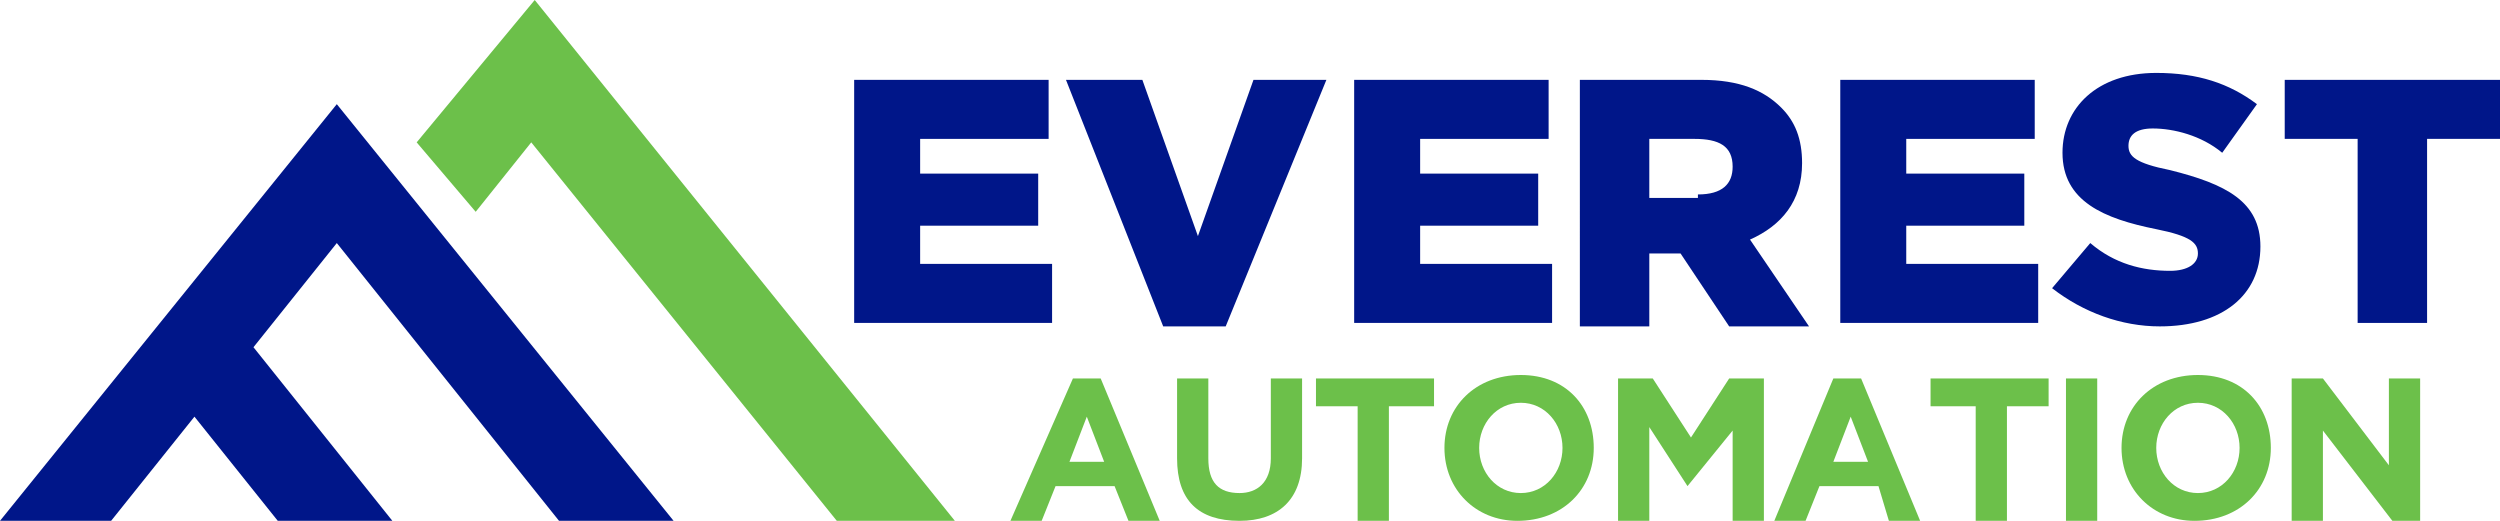 <?xml version="1.0" encoding="UTF-8"?>
<!-- Generator: Adobe Illustrator 21.0.2, SVG Export Plug-In . SVG Version: 6.00 Build 0)  -->
<svg version="1.1" id="Layer_1" xmlns="http://www.w3.org/2000/svg" xmlns:xlink="http://www.w3.org/1999/xlink" x="0px" y="0px" viewBox="0 0 72 15" style="enable-background:new 0 0 72 15;" xml:space="preserve">
<style type="text/css">
	.st0{fill:#001689;}
	.st1{fill:#6CC04A;}
</style>
<g>
	<g>
		<path class="st0" d="M24.5,2.3h5.7v1.7h-3.7V5h3.4v1.5h-3.4v1.1h3.8v1.7h-5.7V2.3z"/>
		<path class="st0" d="M30.7,2.3h2.2l1.6,4.5l1.6-4.5h2.1l-2.9,7.1h-1.8L30.7,2.3z"/>
		<path class="st0" d="M38.9,2.3h5.7v1.7h-3.7V5h3.4v1.5h-3.4v1.1h3.8v1.7h-5.7V2.3z"/>
		<path class="st0" d="M45.6,2.3H49c1.1,0,1.8,0.3,2.3,0.8c0.4,0.4,0.6,0.9,0.6,1.6v0c0,1.1-0.6,1.8-1.5,2.2l1.7,2.5h-2.3l-1.4-2.1    h-0.9v2.1h-2V2.3z M48.9,5.6c0.7,0,1-0.3,1-0.8v0c0-0.6-0.4-0.8-1.1-0.8h-1.3v1.7H48.9z"/>
		<path class="st0" d="M52.9,2.3h5.7v1.7h-3.7V5h3.4v1.5h-3.4v1.1h3.8v1.7h-5.7V2.3z"/>
		<path class="st0" d="M59.1,8.3L60.2,7c0.7,0.6,1.5,0.8,2.3,0.8c0.5,0,0.8-0.2,0.8-0.5v0c0-0.3-0.2-0.5-1.2-0.7    c-1.5-0.3-2.7-0.8-2.7-2.2v0c0-1.3,1-2.3,2.7-2.3c1.2,0,2.1,0.3,2.9,0.9l-1,1.4c-0.6-0.5-1.4-0.7-2-0.7c-0.5,0-0.7,0.2-0.7,0.5v0    c0,0.3,0.2,0.5,1.2,0.7c1.6,0.4,2.6,0.9,2.6,2.2v0c0,1.4-1.1,2.3-2.9,2.3C61.1,9.4,60,9,59.1,8.3z"/>
		<path class="st0" d="M67.9,4h-2.1V2.3H72V4h-2.1v5.3h-2V4z"/>
	</g>
	<g>
		<path class="st1" d="M30.9,10.9h0.8l1.7,4.1h-0.9L32.1,14h-1.7L30,15h-0.9L30.9,10.9z M31.8,13.3l-0.5-1.3l-0.5,1.3H31.8z"/>
		<path class="st1" d="M33.9,13.2v-2.3h0.9v2.3c0,0.7,0.3,1,0.9,1c0.5,0,0.9-0.3,0.9-1v-2.3h0.9v2.3c0,1.2-0.7,1.8-1.8,1.8    C34.5,15,33.9,14.4,33.9,13.2z"/>
		<path class="st1" d="M39.1,11.7h-1.2v-0.8h3.4v0.8H40V15h-0.9V11.7z"/>
		<path class="st1" d="M41.6,12.9L41.6,12.9c0-1.2,0.9-2.1,2.2-2.1c1.3,0,2.1,0.9,2.1,2.1v0c0,1.2-0.9,2.1-2.2,2.1    C42.5,15,41.6,14.1,41.6,12.9z M45,12.9L45,12.9c0-0.7-0.5-1.3-1.2-1.3c-0.7,0-1.2,0.6-1.2,1.3v0c0,0.7,0.5,1.3,1.2,1.3    C44.5,14.2,45,13.6,45,12.9z"/>
		<path class="st1" d="M46.6,10.9h1l1.1,1.7l1.1-1.7h1V15h-0.9v-2.6L48.6,14h0l-1.1-1.7V15h-0.9V10.9z"/>
		<path class="st1" d="M52.8,10.9h0.8l1.7,4.1h-0.9L54.1,14h-1.7L52,15h-0.9L52.8,10.9z M53.8,13.3l-0.5-1.3l-0.5,1.3H53.8z"/>
		<path class="st1" d="M56.8,11.7h-1.2v-0.8h3.4v0.8h-1.2V15h-0.9V11.7z"/>
		<path class="st1" d="M59.5,10.9h0.9V15h-0.9V10.9z"/>
		<path class="st1" d="M61.1,12.9L61.1,12.9c0-1.2,0.9-2.1,2.2-2.1c1.3,0,2.1,0.9,2.1,2.1v0c0,1.2-0.9,2.1-2.2,2.1    C62,15,61.1,14.1,61.1,12.9z M64.5,12.9L64.5,12.9c0-0.7-0.5-1.3-1.2-1.3c-0.7,0-1.2,0.6-1.2,1.3v0c0,0.7,0.5,1.3,1.2,1.3    C64,14.2,64.5,13.6,64.5,12.9z"/>
		<path class="st1" d="M66.1,10.9h0.8l1.9,2.5v-2.5h0.9V15h-0.8l-2-2.6V15h-0.9V10.9z"/>
	</g>
	<g>
		<polygon class="st0" points="0,15 3.2,15 5.6,12 8,15 11.3,15 7.3,10 9.7,7 16.1,15 19.4,15 9.7,3   "/>
		<polygon class="st1" points="13.7,6.1 12,4.1 15.4,0 27.5,15 24.1,15 15.3,4.1   "/>
	</g>
</g>
</svg>